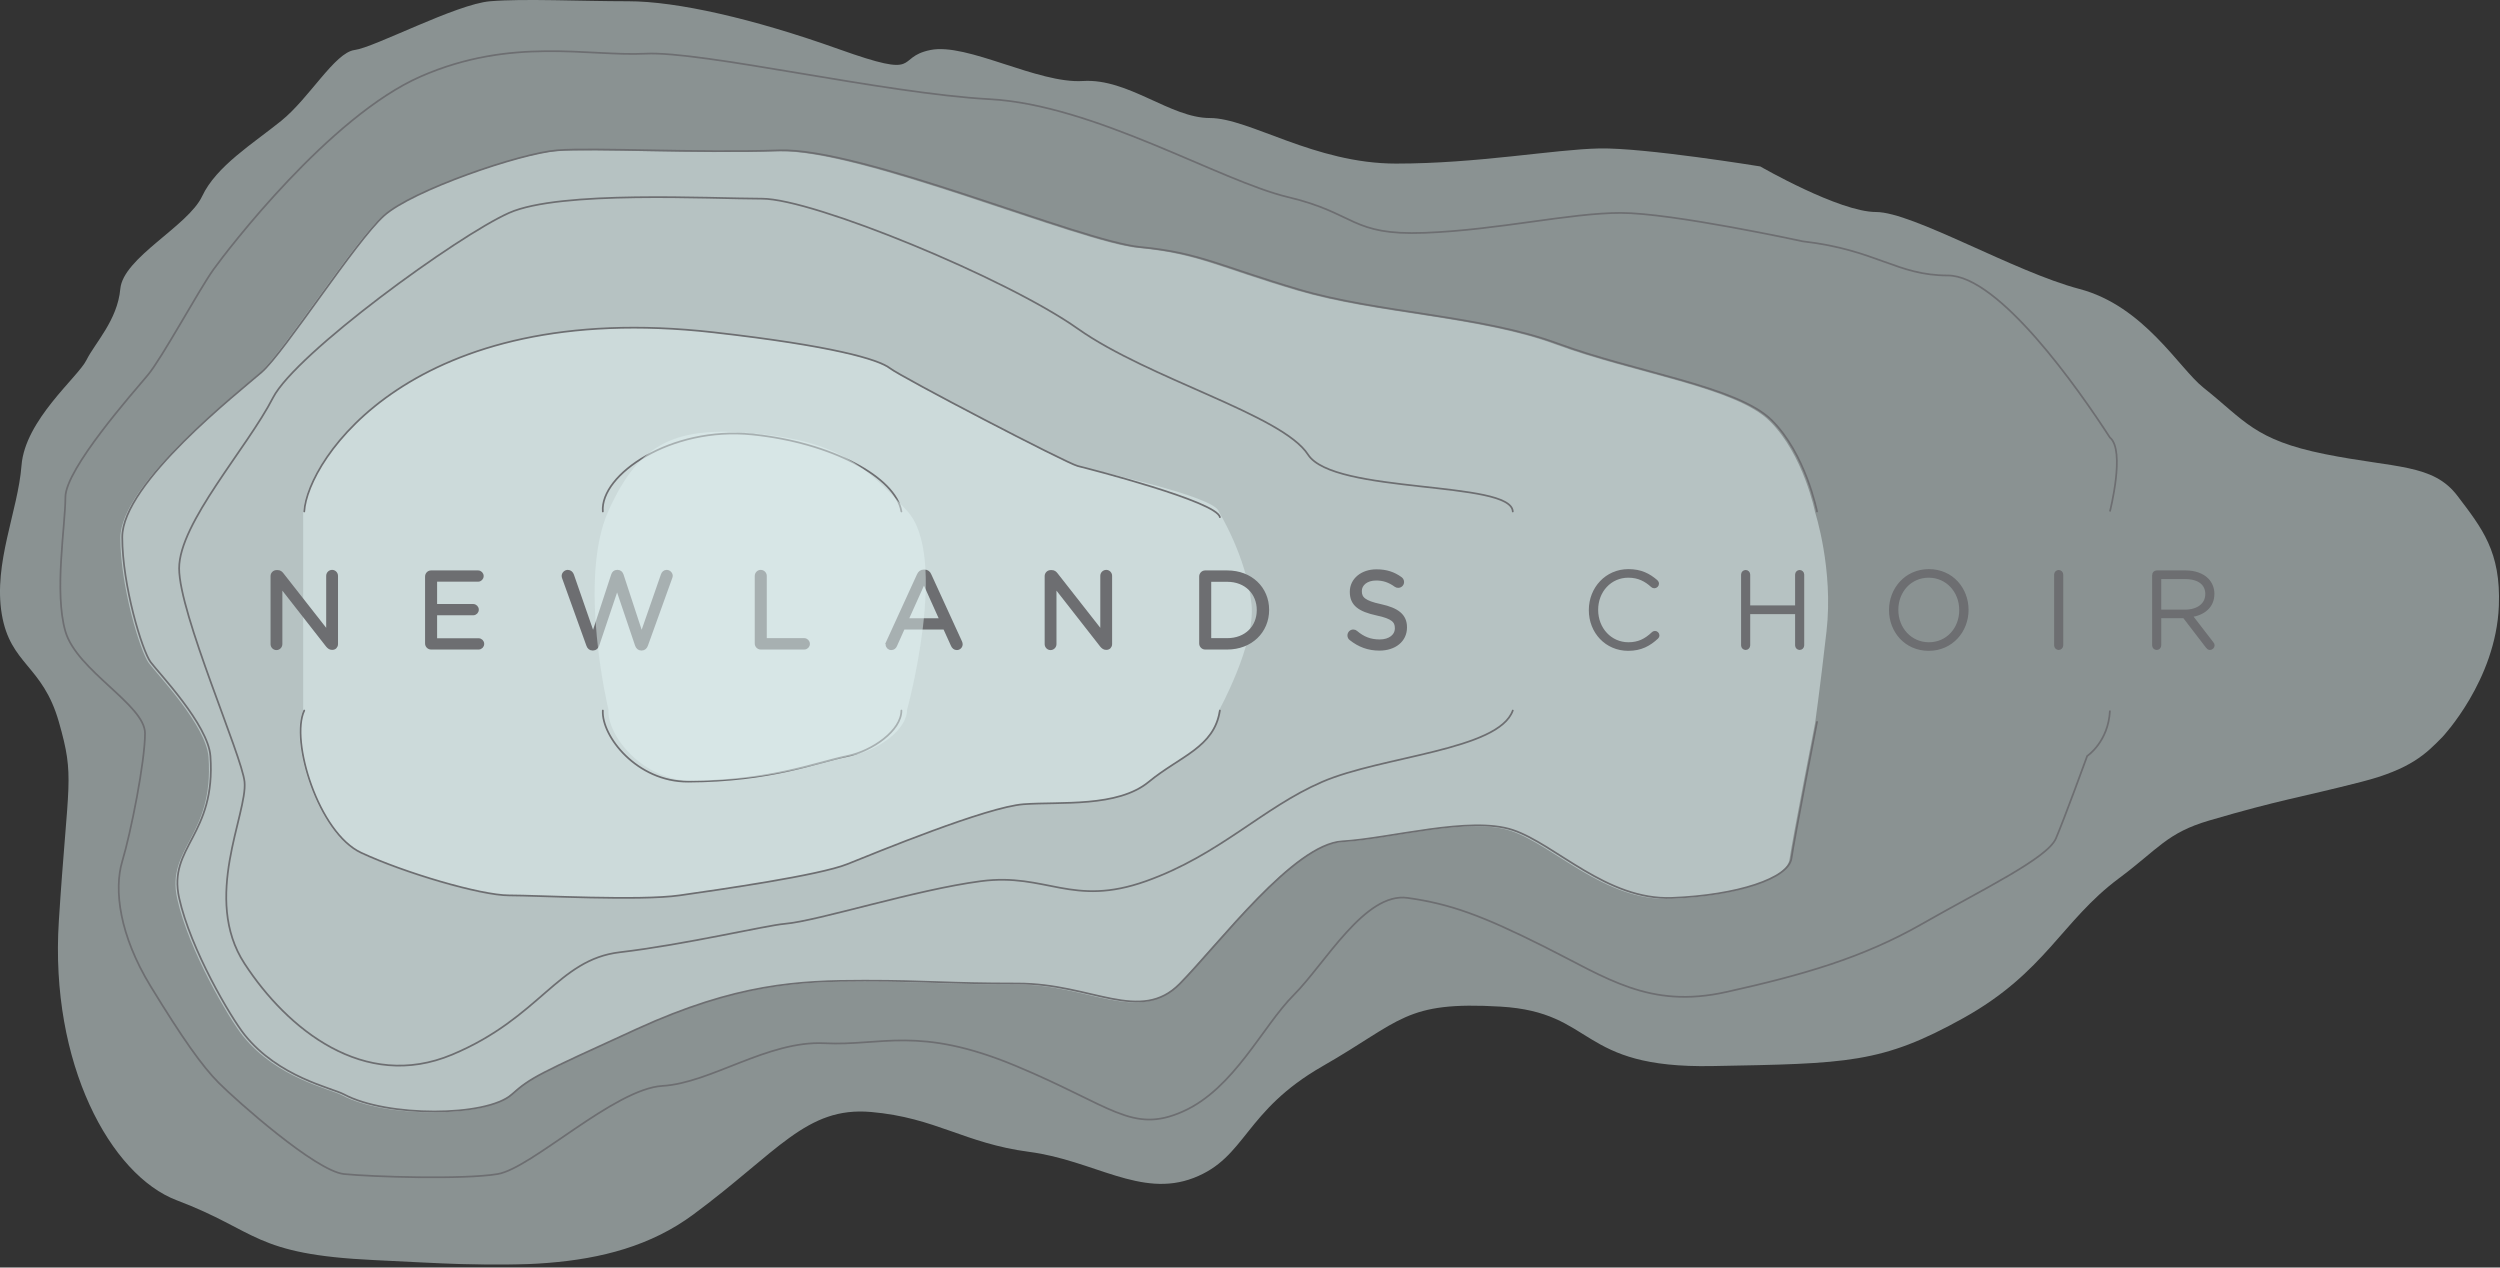 <svg width="714" height="362" viewBox="0 0 714 362" fill="none" xmlns="http://www.w3.org/2000/svg">
<rect x="0" y="0" width="714" height="362" fill="#333333" stroke="none"/>
<g clip-path="url(#clip0_501_2)">
<g style="mix-blend-mode:multiply" opacity="0.5">
<path d="M701.848 141.62C694.847 132.387 684.113 133.753 663.959 129.689C643.805 125.622 641.076 120.065 629.295 110.711C622.3 105.157 612.365 87.393 593.824 82.512C575.283 77.631 546.261 60.55 535.781 60.55C525.301 60.55 502.73 47.536 502.73 47.536C502.73 47.536 469.677 42.141 456.78 42.399C443.882 42.657 422.116 46.724 398.737 46.724C375.358 46.724 356.816 33.71 345.531 33.71C334.246 33.71 322.242 22.324 309.299 23.137C296.356 23.951 276.203 12.144 265.723 14.285C255.243 16.426 264.111 22.809 239.523 14.024C214.936 5.242 193.17 0.361 179.465 0.361C165.76 0.361 149.638 -0.452 139.964 0.361C130.29 1.175 106.912 13.567 101.27 14.285C95.627 15.003 88.372 28.017 80.31 34.523C72.249 41.03 61.768 47.454 57.738 56.036C53.707 64.618 35.166 73.565 34.36 82.513C33.554 91.46 27.105 97.967 24.686 102.848C22.268 107.729 7.152 119.929 6.145 132.944C5.137 145.958 -1.916 160.822 0.502 175.352C2.921 189.881 12.147 189.881 16.804 206.148C21.462 222.416 19.402 222.416 16.804 263.085C14.207 303.754 31.554 335.627 50.483 342.799C73.861 351.656 72.249 358.252 106.913 359.881C141.578 361.506 173.823 364.761 198.007 346.864C222.191 328.971 230.253 315.957 248.794 317.583C267.336 319.212 275.397 326.531 293.938 328.971C312.48 331.411 325.773 342.238 340.893 336.419C356.011 330.596 355.205 317.382 377.778 304.467C400.35 291.556 401.157 285.862 428.565 287.487C455.974 289.116 450.331 305.179 489.027 304.467C527.721 303.755 537.396 303.755 560.774 290.741C584.151 277.727 588.843 263.002 605.112 250.886C616.397 242.483 618.869 237.876 630.907 234.349C651.868 228.208 656.266 227.946 674.439 223.286C688.414 219.706 692.779 215.38 697.549 210.489C697.549 210.489 712.835 194.342 713.672 173.073C714.286 157.507 708.849 150.857 701.848 141.62Z" fill="#E1F2F2"/>
</g>
<g style="mix-blend-mode:multiply" opacity="0.5">
<path d="M518.4 146.342C518.4 146.342 515.151 129.856 505.405 120.234C495.659 110.609 466.423 106.549 444.496 98.427C422.568 90.306 393.331 89.7 370.592 82.996C347.853 76.296 342.168 72.439 325.113 70.814C308.058 69.19 245.524 42.39 221.973 43.202C198.422 44.014 169.185 42.355 158.627 43.186C148.07 44.014 117.209 54.572 109.087 61.88C100.966 69.19 80.663 100.862 74.166 106.548C67.668 112.232 34.372 138.221 34.372 153.651C34.372 167.457 40.056 186.137 42.493 189.386C44.929 192.633 58.909 207.275 59.547 216.187C61.172 238.924 47.365 241.992 50.614 256.702C53.862 271.409 65.429 290.946 69.293 295.773C79.039 307.957 94.132 310.918 97.717 312.829C109.899 319.328 138.323 319.328 145.633 312.829C151.13 307.942 152.942 307.144 181.366 294.151C209.79 281.158 227.658 280.345 246.336 280.345C265.014 280.345 269.076 281.158 290.19 281.158C311.304 281.158 325.112 292.729 336.482 281.158C347.852 269.583 368.967 241.361 382.773 240.552C396.579 239.739 419.32 233.24 431.502 237.303C443.682 241.362 458.302 257.427 476.98 256.704C495.658 255.982 510.278 251.11 511.09 245.424C511.901 239.739 518.4 206.441 518.4 206.441C518.4 206.441 519.618 198.063 521.647 180.327C523.678 162.587 518.4 146.344 518.4 146.344V146.342Z" fill="#E1F2F2"/>
</g>
<g style="mix-blend-mode:multiply" opacity="0.5">
<path d="M348.096 146.148C347.284 141.682 310.738 133.966 307.49 133.154C304.241 132.343 257.138 107.773 253.89 105.24C250.641 102.709 237.441 98.82 203.538 94.984C117.453 85.238 87.404 131.53 86.591 146.147V202.997C82.53 211.526 90.652 237.917 102.833 243.602C115.015 249.287 136.943 255.786 145.064 255.786C153.185 255.786 182.422 257.409 193.791 255.786C205.161 254.159 233.586 250.101 241.707 246.851C249.828 243.602 281.501 230.518 292.058 229.754C302.616 228.986 318.859 230.722 327.792 223.358C336.725 215.989 346.47 213.554 348.095 202.997C348.095 202.997 358.638 183.899 357.434 172.528C355.994 158.913 348.095 146.147 348.095 146.147L348.096 146.148Z" fill="#E1F2F2"/>
</g>
<path d="M77.769 164.522C77.769 163.874 78.324 163.319 78.972 163.319H79.311C79.866 163.319 80.206 163.596 80.545 164.028L93.658 180.751V164.461C93.658 163.813 94.182 163.257 94.861 163.257C95.509 163.257 96.034 163.813 96.034 164.461V183.96C96.034 184.607 95.571 185.102 94.923 185.102H94.799C94.275 185.102 93.904 184.793 93.534 184.362L80.144 167.238V183.961C80.144 184.608 79.62 185.164 78.941 185.164C78.293 185.164 77.769 184.608 77.769 183.961V164.522Z" fill="#6D6E71" stroke="#6D6E71" stroke-miterlimit="10"/>
<path d="M121.9 183.774V164.645C121.9 163.966 122.455 163.411 123.103 163.411H136.524C137.141 163.411 137.635 163.905 137.635 164.522C137.635 165.139 137.141 165.632 136.524 165.632H124.337V173.006H135.136C135.753 173.006 136.247 173.53 136.247 174.116C136.247 174.733 135.753 175.227 135.136 175.227H124.337V182.786H136.678C137.295 182.786 137.789 183.28 137.789 183.897C137.789 184.514 137.295 185.007 136.678 185.007H123.103C122.455 185.007 121.9 184.451 121.9 183.773V183.774Z" fill="#6D6E71" stroke="#6D6E71" stroke-miterlimit="10"/>
<path d="M161.032 165.046C160.97 164.86 160.908 164.676 160.908 164.49C160.908 163.843 161.494 163.256 162.173 163.256C162.79 163.256 163.253 163.719 163.438 164.275L169.393 181.429L175.039 164.213C175.224 163.657 175.594 163.256 176.242 163.256H176.396C177.013 163.256 177.414 163.657 177.599 164.213L183.245 181.429L189.23 164.213C189.415 163.657 189.816 163.256 190.402 163.256C191.05 163.256 191.636 163.843 191.636 164.46C191.636 164.645 191.543 164.86 191.482 165.046L184.571 184.236C184.355 184.853 183.923 185.285 183.306 185.285H183.121C182.504 185.285 182.072 184.853 181.856 184.236L176.241 167.637L170.657 184.236C170.441 184.853 170.009 185.285 169.392 185.285H169.207C168.59 185.285 168.158 184.885 167.942 184.236L161.032 165.046Z" fill="#6D6E71" stroke="#6D6E71" stroke-miterlimit="10"/>
<path d="M216.056 164.49C216.056 163.811 216.611 163.256 217.259 163.256C217.938 163.256 218.493 163.812 218.493 164.49V182.756H229.693C230.31 182.756 230.804 183.28 230.804 183.898C230.804 184.516 230.31 185.008 229.693 185.008H217.259C216.611 185.008 216.056 184.452 216.056 183.774V164.49Z" fill="#6D6E71" stroke="#6D6E71" stroke-miterlimit="10"/>
<path d="M253.582 183.403L262.345 164.243C262.654 163.564 263.116 163.163 263.887 163.163H264.011C264.751 163.163 265.245 163.564 265.523 164.243L274.285 183.373C274.378 183.589 274.439 183.805 274.439 183.989C274.439 184.637 273.915 185.162 273.267 185.162C272.681 185.162 272.28 184.761 272.064 184.267L269.812 179.299H257.964L255.712 184.328C255.496 184.852 255.095 185.161 254.54 185.161C253.923 185.161 253.43 184.667 253.43 184.051C253.43 183.865 253.461 183.65 253.584 183.403H253.582ZM268.854 177.078L263.887 166.033L258.92 177.078H268.855H268.854Z" fill="#6D6E71" stroke="#6D6E71" stroke-miterlimit="10"/>
<path d="M298.855 164.522C298.855 163.874 299.41 163.319 300.058 163.319H300.397C300.952 163.319 301.292 163.596 301.631 164.028L314.744 180.751V164.461C314.744 163.813 315.268 163.257 315.947 163.257C316.595 163.257 317.12 163.813 317.12 164.461V183.96C317.12 184.607 316.657 185.102 316.009 185.102H315.885C315.361 185.102 314.99 184.793 314.62 184.362L301.23 167.238V183.961C301.23 184.608 300.706 185.164 300.027 185.164C299.379 185.164 298.855 184.608 298.855 183.961V164.522Z" fill="#6D6E71" stroke="#6D6E71" stroke-miterlimit="10"/>
<path d="M342.987 164.645C342.987 163.966 343.542 163.411 344.19 163.411H350.484C357.272 163.411 361.962 168.07 361.962 174.148V174.21C361.962 180.288 357.273 185.009 350.484 185.009H344.19C343.542 185.009 342.987 184.453 342.987 183.775V164.645ZM350.484 182.756C355.945 182.756 359.431 179.053 359.431 174.271V174.209C359.431 169.427 355.945 165.663 350.484 165.663H345.424V182.756H350.484Z" fill="#6D6E71" stroke="#6D6E71" stroke-miterlimit="10"/>
<path d="M385.79 182.416C385.513 182.231 385.327 181.892 385.327 181.49C385.327 180.811 385.851 180.287 386.5 180.287C386.809 180.287 387.086 180.411 387.24 180.565C389.276 182.293 391.312 183.126 394.058 183.126C396.958 183.126 398.871 181.583 398.871 179.454V179.392C398.871 177.386 397.791 176.245 393.256 175.288C388.288 174.208 386.005 172.603 386.005 169.056V168.994C386.005 165.6 388.998 163.101 393.102 163.101C395.94 163.101 398.007 163.81 399.982 165.229C400.229 165.415 400.506 165.753 400.506 166.216C400.506 166.864 399.982 167.389 399.334 167.389C399.056 167.389 398.84 167.327 398.624 167.173C396.804 165.846 395.045 165.291 393.039 165.291C390.231 165.291 388.442 166.833 388.442 168.777V168.839C388.442 170.875 389.552 172.017 394.304 173.035C399.116 174.084 401.338 175.843 401.338 179.143V179.205C401.338 182.908 398.253 185.314 393.964 185.314C390.818 185.314 388.194 184.327 385.788 182.414L385.79 182.416Z" fill="#6D6E71" stroke="#6D6E71" stroke-miterlimit="10"/>
<path d="M454.27 174.271V174.209C454.27 168.101 458.836 163.04 465.069 163.04C468.648 163.04 470.9 164.274 472.999 166.063C473.153 166.217 473.308 166.434 473.308 166.711C473.308 167.143 472.907 167.513 472.475 167.513C472.259 167.513 472.042 167.421 471.919 167.297C470.13 165.662 468.063 164.489 465.039 164.489C459.855 164.489 455.936 168.717 455.936 174.146V174.208C455.936 179.669 459.916 183.927 465.069 183.927C468.001 183.927 470.067 182.878 472.104 180.935C472.227 180.811 472.412 180.688 472.659 180.688C473.06 180.688 473.43 181.058 473.43 181.459C473.43 181.705 473.307 181.891 473.183 182.014C470.993 184.051 468.617 185.377 465.007 185.377C458.836 185.377 454.27 180.473 454.27 174.271Z" fill="#6D6E71" stroke="#6D6E71" stroke-miterlimit="10"/>
<path d="M497.753 164.089C497.753 163.657 498.123 163.287 498.555 163.287C498.987 163.287 499.358 163.657 499.358 164.089V173.407H513.18V164.089C513.18 163.657 513.55 163.287 513.982 163.287C514.414 163.287 514.784 163.657 514.784 164.089V184.329C514.784 184.761 514.414 185.131 513.982 185.131C513.55 185.131 513.18 184.761 513.18 184.329V174.888H499.358V184.329C499.358 184.761 498.987 185.131 498.555 185.131C498.123 185.131 497.753 184.761 497.753 184.329V164.089Z" fill="#6D6E71" stroke="#6D6E71" stroke-miterlimit="10"/>
<path d="M540.001 174.271V174.209C540.001 168.316 544.352 163.04 550.893 163.04C557.434 163.04 561.722 168.255 561.722 174.147V174.209C561.722 180.103 557.372 185.378 550.831 185.378C544.29 185.378 540.001 180.164 540.001 174.271ZM560.056 174.271V174.209C560.056 168.871 556.168 164.49 550.831 164.49C545.494 164.49 541.667 168.809 541.667 174.147V174.209C541.667 179.547 545.555 183.928 550.893 183.928C556.231 183.928 560.056 179.609 560.056 174.271Z" fill="#6D6E71" stroke="#6D6E71" stroke-miterlimit="10"/>
<path d="M587.157 164.089C587.157 163.657 587.527 163.287 587.959 163.287C588.391 163.287 588.762 163.657 588.762 164.089V184.329C588.762 184.761 588.392 185.131 587.959 185.131C587.526 185.131 587.157 184.761 587.157 184.329V164.089Z" fill="#6D6E71" stroke="#6D6E71" stroke-miterlimit="10"/>
<path d="M615.147 164.213C615.147 163.78 615.517 163.41 615.949 163.41H624.218C626.871 163.41 629 164.243 630.296 165.539C631.315 166.558 631.932 168.008 631.932 169.551V169.613C631.932 173.222 629.247 175.29 625.607 175.783L631.747 183.744C631.901 183.929 631.994 184.114 631.994 184.299C631.994 184.732 631.593 185.132 631.161 185.132C630.852 185.132 630.637 184.947 630.451 184.7L623.818 176.061H616.753V184.33C616.753 184.762 616.383 185.132 615.95 185.132C615.517 185.132 615.148 184.762 615.148 184.33V164.214L615.147 164.213ZM624.033 174.61C627.642 174.61 630.327 172.79 630.327 169.673V169.611C630.327 166.711 628.044 164.89 624.126 164.89H616.752V174.609H624.033V174.61Z" fill="#6D6E71" stroke="#6D6E71" stroke-miterlimit="10"/>
<g style="mix-blend-mode:multiply">
<path d="M172.168 146.082C171.356 135.524 191.641 121.716 214.777 124.07C237.613 126.394 255.817 136.336 257.441 146.082" stroke="#6D6E71" stroke-width="0.5" stroke-miterlimit="10" stroke-linecap="round"/>
</g>
<g style="mix-blend-mode:multiply">
<path d="M172.168 202.932C171.761 210.241 181.888 223.306 196.532 223.234C220.097 223.121 233.141 217.734 242.011 215.926C249.172 214.466 257.441 208.618 257.441 202.932" stroke="#6D6E71" stroke-width="0.5" stroke-miterlimit="10" stroke-linecap="round"/>
</g>
<g style="mix-blend-mode:multiply">
<path d="M86.894 146.082C87.706 131.463 117.755 85.173 203.841 94.918C237.744 98.756 250.945 102.646 254.193 105.177C257.441 107.708 304.545 132.276 307.793 133.088C311.041 133.9 347.587 143.24 348.399 147.706" stroke="#6D6E71" stroke-width="0.5" stroke-miterlimit="10" stroke-linecap="round"/>
</g>
<g style="mix-blend-mode:multiply">
<path d="M86.894 202.932C82.834 211.459 90.955 237.854 103.137 243.539C115.319 249.224 137.246 255.719 145.367 255.719C153.488 255.719 182.725 257.346 194.095 255.719C205.466 254.096 233.89 250.034 242.011 246.784C250.132 243.539 281.805 230.455 292.363 229.687C302.92 228.919 319.163 230.659 328.096 223.291C337.03 215.926 346.774 213.49 348.399 202.932" stroke="#6D6E71" stroke-width="0.5" stroke-miterlimit="10" stroke-linecap="round"/>
</g>
<g style="mix-blend-mode:multiply">
<path d="M432.049 146.082C431.642 137.148 380.886 141.206 373.576 129.838C366.267 118.47 328.097 108.236 307.794 93.862C287.491 79.488 232.266 56.749 217.648 56.749C203.03 56.749 159.987 54.312 145.368 60.81C130.75 67.307 84.429 100.969 77.962 113.594C70.608 127.95 51.162 149.331 51.162 162.325C51.162 175.319 69.135 215.926 69.841 223.291C70.719 232.452 57.659 256.532 69.841 275.211C82.023 293.889 103.95 311.755 129.126 301.197C154.302 290.64 159.277 274.038 177.042 271.961C195.537 269.801 218.717 264.305 224.145 263.84C233.616 263.03 261.503 254.096 280.182 251.66C298.86 249.224 306.169 259.172 327.285 251.66C348.4 244.148 360.582 230.659 377.637 223.291C394.693 215.926 427.989 214.3 432.05 202.932" stroke="#6D6E71" stroke-width="0.5" stroke-miterlimit="10" stroke-linecap="round"/>
</g>
<g style="mix-blend-mode:multiply">
<path d="M518.946 146.082C518.946 146.082 515.697 129.596 505.951 119.972C496.207 110.349 466.969 106.289 445.043 98.167C423.115 90.046 393.878 89.437 371.139 82.736C348.399 76.035 342.714 72.179 325.66 70.554C308.605 68.93 246.071 42.13 222.52 42.942C198.968 43.754 169.731 42.094 159.174 42.924C148.617 43.754 117.756 54.312 109.634 61.62C101.513 68.93 81.21 100.603 74.712 106.288C68.215 111.972 34.918 137.961 34.918 153.391C34.918 167.197 40.603 185.876 43.039 189.125C45.476 192.374 59.457 207.014 60.094 215.925C61.719 238.662 47.912 241.73 51.161 256.441C54.409 271.148 65.976 290.685 69.84 295.511C79.585 307.695 94.681 310.656 98.264 312.567C110.446 319.066 138.87 319.066 146.179 312.567C151.676 307.684 153.488 306.882 181.912 293.889C210.337 280.896 228.204 280.083 246.883 280.083C265.562 280.083 269.622 280.896 290.737 280.896C311.852 280.896 325.659 292.467 337.029 280.896C348.399 269.321 369.514 241.103 383.32 240.29C397.126 239.477 419.866 232.982 432.048 237.041C444.23 241.103 458.848 257.164 477.526 256.442C496.206 255.719 510.824 250.847 511.636 245.162C512.449 239.477 518.946 206.179 518.946 206.179" stroke="#6D6E71" stroke-width="0.5" stroke-miterlimit="10" stroke-linecap="round"/>
</g>
<g style="mix-blend-mode:multiply">
<path d="M602.595 146.082C602.595 146.082 607.062 128.621 602.595 124.966C593.662 111.16 570.921 78.675 556.304 78.675C541.687 78.675 536.001 71.366 514.886 68.93C514.886 68.93 477.527 60.809 462.91 60.809C448.293 60.809 427.989 65.681 406.873 66.493C385.758 67.305 387.383 60.93 367.891 56.301C348.4 51.671 312.667 29.947 282.618 28.323C252.569 26.699 200.593 14.517 184.351 15.33C168.109 16.141 146.181 10.457 120.193 21.827C94.206 33.197 64.969 71.367 60.908 77.052C56.847 82.736 46.289 102.228 42.229 107.1C38.168 111.973 18.677 133.901 18.677 142.022C18.677 150.143 15.429 169.085 18.677 180.324C21.925 191.562 41.417 201.308 41.417 209.428C41.417 217.548 37.356 237.854 34.919 245.975C32.483 254.096 34.107 267.089 43.04 281.709C51.974 296.325 57.659 304.446 62.531 309.318C67.404 314.194 90.144 334.495 98.265 335.308C106.386 336.118 132.374 336.931 142.12 335.308C151.866 333.682 175.417 310.944 189.224 310.131C203.03 309.318 219.272 297.138 235.514 297.951C251.757 298.76 262.315 292.875 289.927 304.343C317.54 315.816 323.224 323.937 337.843 317.439C352.461 310.944 360.582 293.075 369.516 284.144C378.451 275.21 389.819 254.727 402.001 256.44C414.183 258.153 423.117 261.403 440.983 270.337C458.85 279.268 471.032 288.202 492.96 283.33C514.888 278.458 531.942 273.586 548.997 263.838C566.051 254.094 584.729 245.159 587.167 239.474C589.603 233.789 596.1 215.923 596.1 215.923C596.1 215.923 602.19 211.861 602.597 202.929" stroke="#6D6E71" stroke-width="0.5" stroke-miterlimit="10"/>
</g>
<g style="mix-blend-mode:multiply" opacity="0.5">
<path d="M259.053 145.879C247.002 132.81 239.225 126.191 216.389 123.864C193.251 121.511 182.667 126.119 173.778 145.879C164.889 165.636 173.778 202.728 173.778 202.728C173.373 210.037 183.499 223.102 198.142 223.03C221.708 222.917 234.752 217.53 243.622 215.722C250.784 214.262 259.053 208.414 259.053 202.728C259.053 202.728 271.104 158.944 259.053 145.879Z" fill="#E1F2F2"/>
</g>
</g>
<defs>
<clipPath id="clip0_501_2">
<rect width="713.718" height="361.209" fill="white"/>
</clipPath>
</defs>
</svg>
